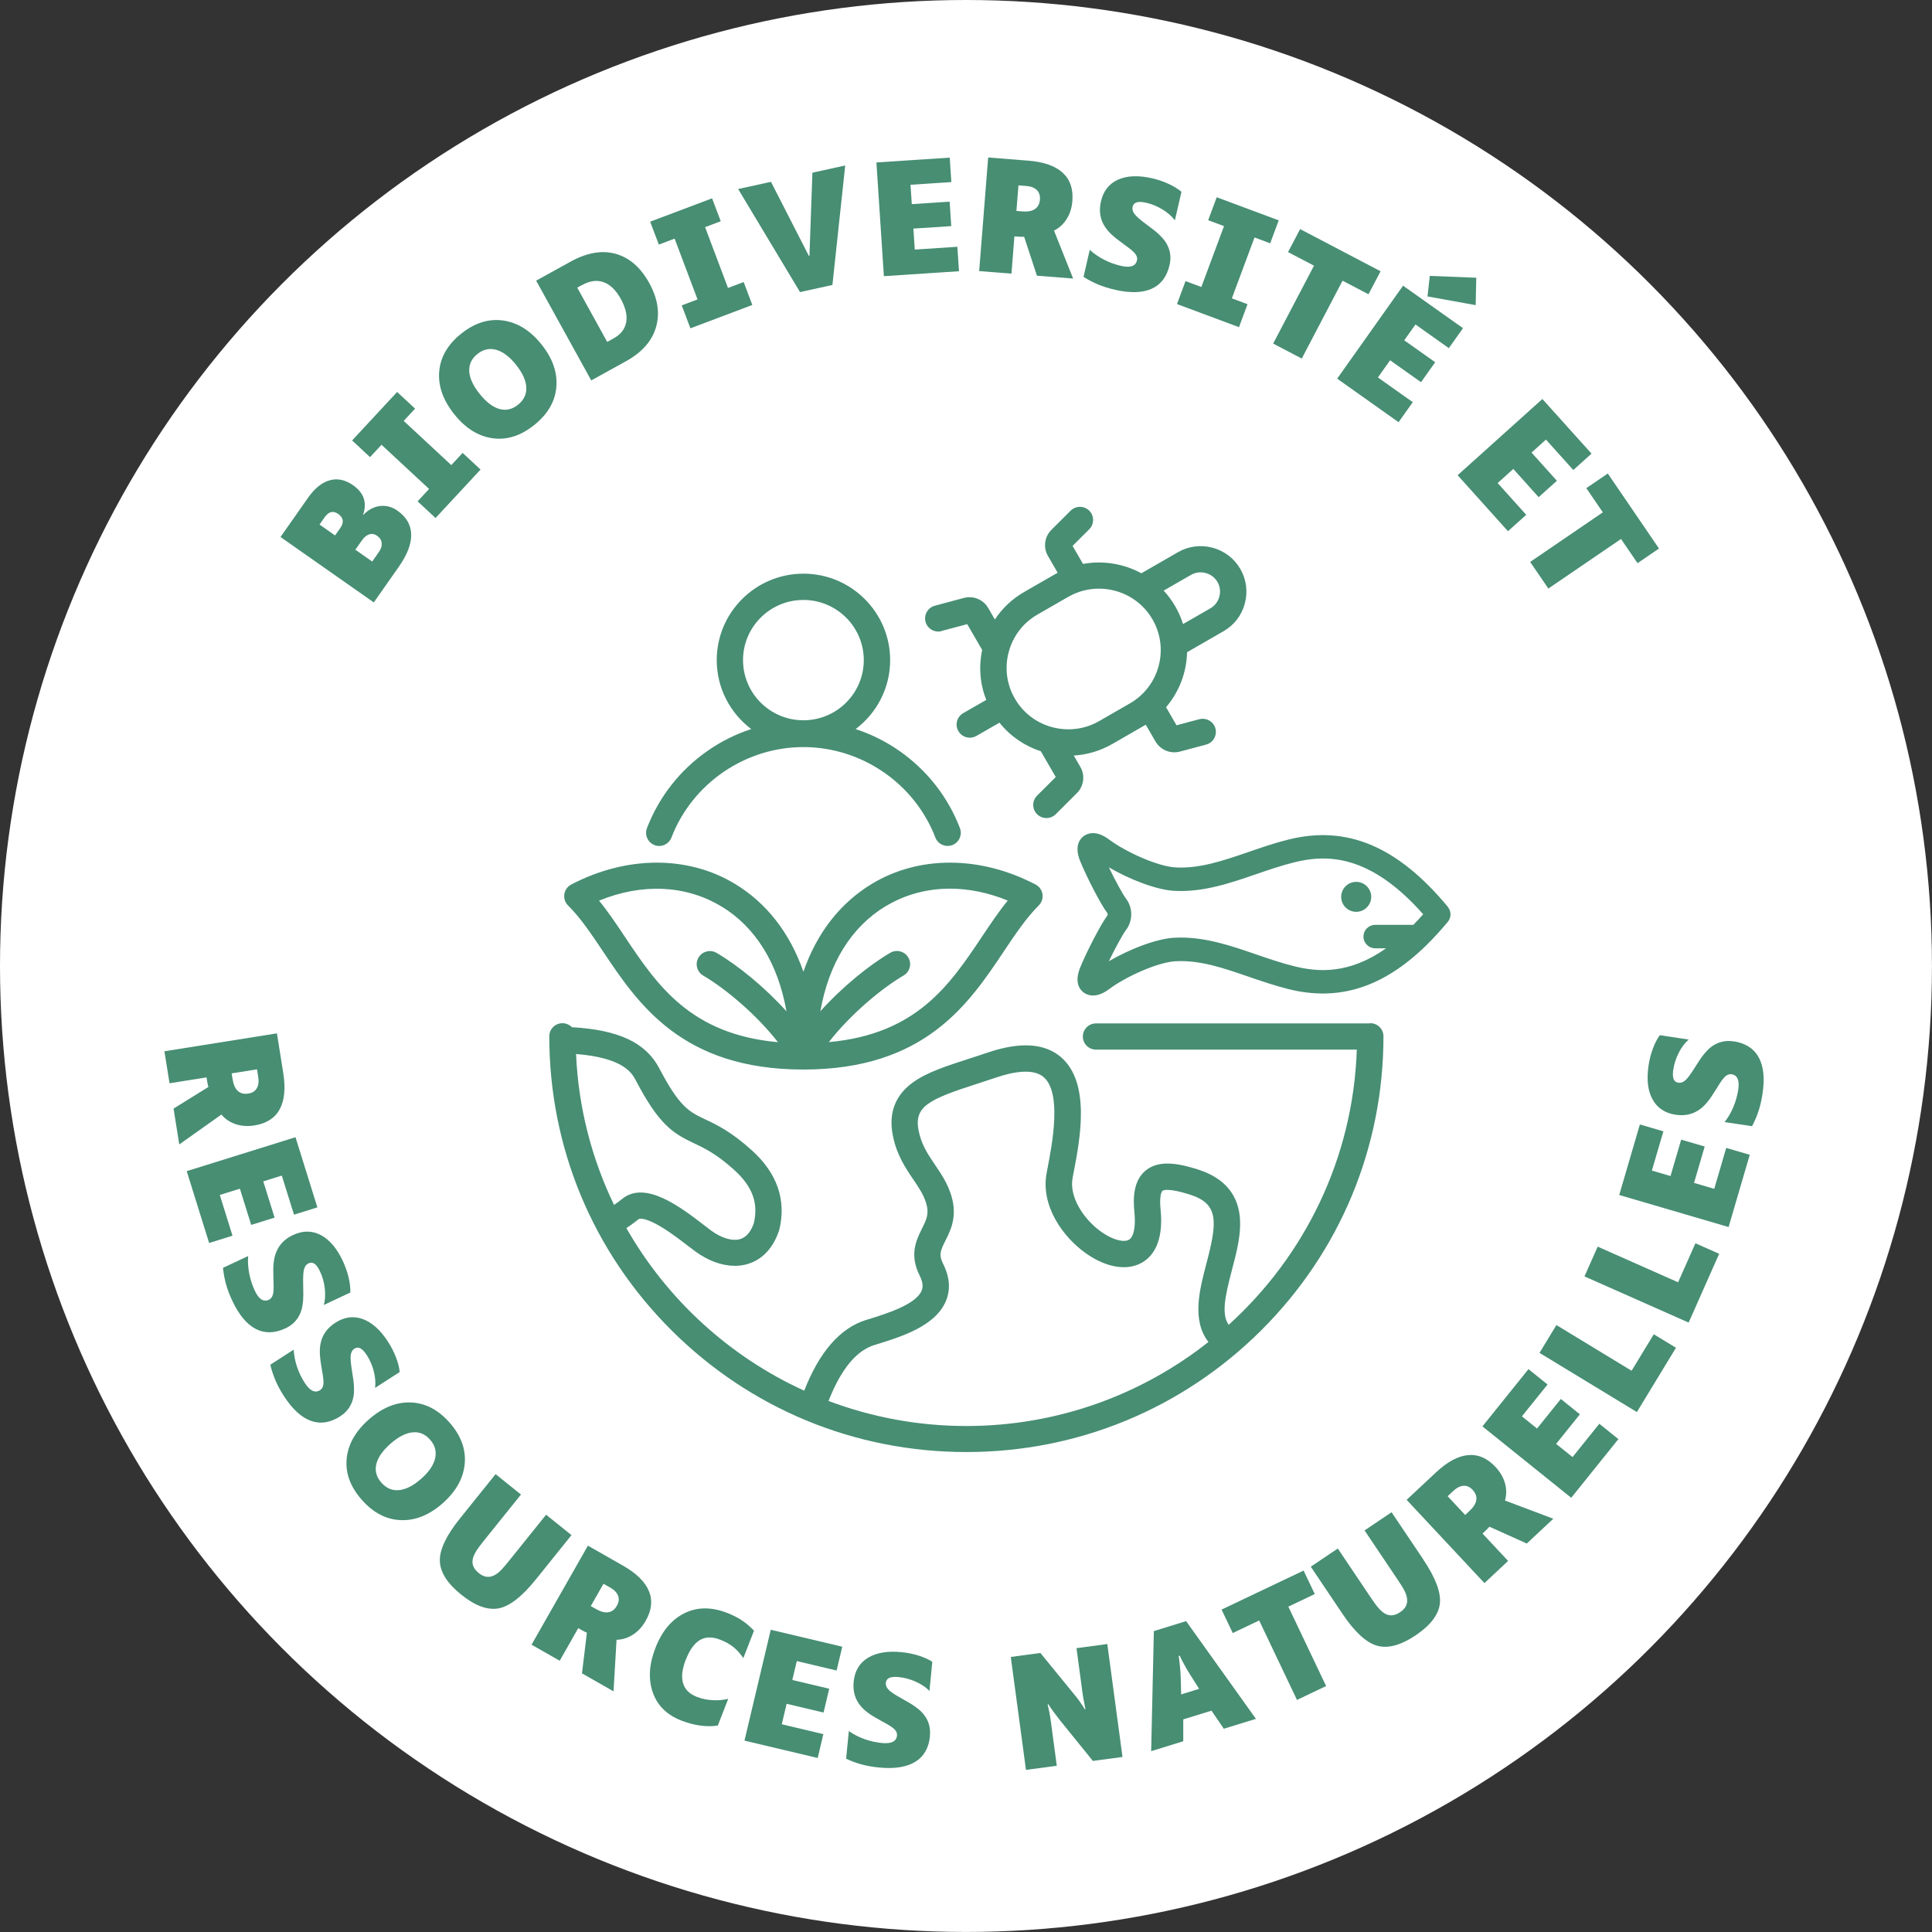 <?xml version="1.0" encoding="UTF-8"?>
<svg id="Calque_2" data-name="Calque 2" xmlns="http://www.w3.org/2000/svg" viewBox="0 0 452.77 452.77">
  <rect x="0" y="0" width="452.77" height="452.77" fill="#333333" stroke="none"/>
  <defs>
    <style>
      .cls-1 {
        fill: #478e73;
      }

      .cls-2 {
        fill: #fff;
      }
    </style>
  </defs>
  <g id="Calque_1-2" data-name="Calque 1">
    <g>
      <circle class="cls-2" cx="226.38" cy="226.38" r="226.38"/>
      <g>
        <path class="cls-1" d="M72.17,116.68c1.57-2.24,3.27-3.61,5.09-4.12,1.83-.51,3.65-.13,5.46,1.14,1.28.9,2.12,1.92,2.51,3.06.39,1.14.35,2.43-.14,3.86l.06.04c1.16-1.21,2.46-1.9,3.91-2.07,1.44-.17,2.81.19,4.09,1.09,2.08,1.46,3.15,3.31,3.21,5.54.06,2.24-.91,4.77-2.89,7.59l-5.87,8.37-21.86-15.33,6.43-9.17ZM78.52,125.49l1.23-1.75c.46-.65.64-1.25.56-1.81-.08-.56-.43-1.05-1.04-1.48-.59-.42-1.15-.56-1.68-.43-.53.13-1.02.52-1.48,1.16l-1.23,1.75,3.64,2.55ZM87.23,131.6l1.57-2.24c.51-.73.72-1.43.65-2.11-.08-.68-.44-1.25-1.09-1.71-.57-.4-1.17-.51-1.8-.32-.63.19-1.21.65-1.73,1.4l-1.55,2.21,3.95,2.77Z"/>
        <path class="cls-1" d="M108.41,106.13l4.21,3.91-10.55,11.36-4.2-3.91,2.69-2.9-11.15-10.36-2.69,2.9-4.2-3.91,10.55-11.36,4.21,3.91-2.67,2.87,11.15,10.36,2.67-2.87Z"/>
        <path class="cls-1" d="M126.9,80.72c2.61,3.26,3.77,6.59,3.48,9.99s-2.02,6.36-5.19,8.9c-3.17,2.54-6.43,3.57-9.78,3.09-3.35-.47-6.34-2.35-8.96-5.63-2.62-3.28-3.8-6.62-3.52-10s1.99-6.34,5.15-8.87c3.17-2.54,6.45-3.56,9.83-3.09,3.38.48,6.38,2.35,8.99,5.61ZM120.94,85.49c-1.52-1.9-3.06-3.06-4.64-3.51-1.58-.44-3.05-.12-4.42.98s-2,2.45-1.91,4.06c.09,1.61.91,3.38,2.44,5.29,1.53,1.91,3.07,3.09,4.61,3.53,1.54.44,3,.11,4.37-.98,1.38-1.11,2.04-2.47,1.95-4.09-.08-1.62-.89-3.38-2.4-5.27Z"/>
        <path class="cls-1" d="M152.18,66.39c1.98,3.59,2.5,7.02,1.56,10.28-.95,3.26-3.29,5.91-7.03,7.98l-8.15,4.5-12.91-23.38,8.06-4.45c3.84-2.12,7.37-2.73,10.59-1.83,3.22.9,5.85,3.2,7.89,6.9ZM136.38,66.8l-1.1.61,7.02,12.72,1.47-.81c1.7-.94,2.69-2.2,2.98-3.8.29-1.6-.13-3.42-1.26-5.46-1.14-2.06-2.48-3.37-4.03-3.93-1.55-.56-3.24-.33-5.08.69Z"/>
        <path class="cls-1" d="M174.28,66.1l2.03,5.37-14.51,5.47-2.03-5.37,3.7-1.4-5.37-14.25-3.7,1.4-2.03-5.37,14.51-5.47,2.03,5.37-3.67,1.38,5.37,14.25,3.67-1.38Z"/>
        <path class="cls-1" d="M198.08,38.77l-3,28.01-7.59,1.67-14.5-24.15,7.69-1.69,8.88,17.36.14-.03.69-19.47,7.69-1.69Z"/>
        <path class="cls-1" d="M224.36,57.83l.38,5.73-17.6,1.16-1.75-26.65,17.18-1.13.38,5.73-9.57.63.3,4.54,8.87-.58.38,5.73-8.87.58.32,4.92,9.99-.66Z"/>
        <path class="cls-1" d="M237.73,55.37l-.69,8.76-7.57-.6,2.11-26.62,9.39.74c3.63.29,6.32,1.23,8.06,2.82,1.75,1.59,2.51,3.8,2.28,6.64-.12,1.58-.56,2.97-1.31,4.18s-1.75,2.12-2.99,2.75l4.48,11.24-8.48-.67-3-9.12c-.23,0-.49,0-.77,0-.28-.01-.54-.03-.77-.04l-.73-.06ZM240.49,43.58l-1.81-.14-.48,6,1.43.11c1.26.1,2.23-.09,2.92-.56.69-.47,1.08-1.22,1.16-2.24.07-.93-.17-1.67-.74-2.22-.57-.55-1.39-.87-2.49-.95Z"/>
        <path class="cls-1" d="M274.1,62.09c-.63,2.73-2.02,4.59-4.19,5.57s-5.04,1.07-8.6.25c-1.43-.33-2.74-.74-3.92-1.22-1.18-.49-2.34-1.09-3.46-1.8l1.46-6.34c.97.89,2.08,1.66,3.35,2.31,1.26.65,2.59,1.13,3.98,1.45,1.09.25,1.95.27,2.57.05.62-.22,1.01-.66,1.17-1.35.11-.48-.01-.97-.36-1.47-.35-.5-1.24-1.25-2.66-2.25-1.35-.98-2.34-1.76-2.96-2.35s-1.13-1.19-1.54-1.81c-.57-.87-.93-1.8-1.08-2.78-.16-.98-.11-2.03.15-3.14.56-2.46,1.9-4.16,4.01-5.11s4.78-1.05,8.01-.31c1.32.3,2.58.73,3.8,1.29,1.21.55,2.23,1.18,3.05,1.87l-1.54,6.69c-.71-.95-1.68-1.8-2.9-2.55-1.22-.75-2.5-1.27-3.84-1.58-.96-.22-1.69-.25-2.21-.09-.52.16-.84.51-.96,1.05-.12.52.01,1.06.4,1.62.39.56,1.34,1.39,2.85,2.51,1.29.94,2.24,1.69,2.84,2.25.6.56,1.1,1.11,1.5,1.66.59.86.98,1.75,1.16,2.67s.15,1.9-.08,2.93Z"/>
        <path class="cls-1" d="M292.36,71.29l-2,5.38-14.53-5.41,2-5.38,3.71,1.38,5.31-14.27-3.71-1.38,2-5.38,14.53,5.41-2,5.38-3.67-1.37-5.31,14.27,3.67,1.37Z"/>
        <path class="cls-1" d="M314.64,65.77l-9.57,18.26-6.7-3.51,9.57-18.26-6.08-3.18,2.83-5.39,18.85,9.88-2.83,5.39-6.08-3.18Z"/>
        <path class="cls-1" d="M331.08,94.26l-3.32,4.68-14.39-10.2,15.44-21.79,14.05,9.96-3.32,4.68-7.82-5.55-2.63,3.71,7.25,5.14-3.32,4.68-7.25-5.14-2.85,4.03,8.17,5.79ZM345.83,71.51l-11.29-2.04.54-4.81,10.89.43-.14,6.42Z"/>
        <path class="cls-1" d="M357.67,120.65l-4.27,3.84-11.8-13.12,19.86-17.86,11.52,12.8-4.27,3.84-6.41-7.13-3.38,3.04,5.94,6.61-4.27,3.84-5.94-6.61-3.67,3.3,6.69,7.44Z"/>
        <path class="cls-1" d="M379.89,126.31l-17.03,11.62-4.26-6.24,17.03-11.62-3.87-5.67,5.03-3.43,12,17.58-5.03,3.43-3.87-5.67Z"/>
      </g>
      <g>
        <path class="cls-1" d="M48.41,252.49l-8.68,1.38-1.2-7.5,26.37-4.2,1.48,9.3c.57,3.59.29,6.43-.84,8.5-1.13,2.07-3.11,3.33-5.92,3.78-1.57.25-3.02.15-4.37-.29-1.35-.45-2.47-1.2-3.37-2.26l-9.87,7-1.34-8.4,8.16-5.06c-.06-.23-.12-.48-.17-.75-.06-.28-.1-.53-.14-.76l-.12-.73ZM60.52,252.4l-.29-1.8-5.94.95.23,1.42c.2,1.24.61,2.15,1.23,2.71.62.56,1.44.76,2.45.6.92-.15,1.58-.56,1.98-1.24.4-.68.51-1.56.34-2.64Z"/>
        <path class="cls-1" d="M54.49,289.59l-5.48,1.71-5.25-16.84,25.49-7.95,5.13,16.44-5.48,1.71-2.86-9.16-4.34,1.36,2.65,8.49-5.48,1.71-2.65-8.49-4.71,1.47,2.98,9.56Z"/>
        <path class="cls-1" d="M66.89,311.3c-2.54,1.19-4.86,1.23-6.97.13-2.11-1.1-3.94-3.31-5.5-6.63-.62-1.33-1.11-2.61-1.45-3.84s-.58-2.51-.71-3.84l5.9-2.76c-.11,1.31-.03,2.67.24,4.06.27,1.39.7,2.74,1.3,4.03.47,1.02.99,1.7,1.54,2.06.55.36,1.15.39,1.78.09.44-.21.75-.6.93-1.19.18-.58.22-1.75.13-3.48-.06-1.67-.05-2.93.03-3.78s.24-1.62.48-2.33c.34-.98.85-1.84,1.52-2.57.68-.73,1.53-1.34,2.57-1.82,2.28-1.07,4.45-1.06,6.5.01,2.05,1.08,3.78,3.12,5.18,6.12.57,1.23,1.02,2.49,1.33,3.79.31,1.3.45,2.48.41,3.56l-6.21,2.91c.31-1.15.39-2.44.23-3.85-.16-1.42-.53-2.75-1.12-4-.42-.89-.84-1.49-1.28-1.79-.44-.31-.91-.34-1.42-.11-.49.23-.83.66-1.03,1.31-.2.65-.27,1.91-.22,3.79.05,1.6.04,2.81-.02,3.62-.07.82-.19,1.55-.38,2.21-.31.99-.77,1.85-1.39,2.56-.62.71-1.4,1.29-2.35,1.74Z"/>
        <path class="cls-1" d="M79.75,331.91c-2.35,1.52-4.65,1.87-6.89,1.07s-4.35-2.75-6.34-5.83c-.8-1.24-1.45-2.44-1.95-3.61s-.91-2.41-1.22-3.71l5.47-3.53c.07,1.31.33,2.64.78,3.99.45,1.35,1.06,2.62,1.83,3.81.61.94,1.21,1.55,1.81,1.83.6.28,1.19.23,1.78-.15.41-.27.67-.7.76-1.3.1-.6-.02-1.76-.34-3.47-.29-1.65-.44-2.9-.48-3.75s.02-1.64.16-2.37c.2-1.02.59-1.94,1.16-2.75.57-.81,1.34-1.53,2.3-2.15,2.12-1.36,4.27-1.65,6.44-.86,2.17.79,4.16,2.58,5.95,5.37.73,1.14,1.34,2.33,1.82,3.57.48,1.24.78,2.4.88,3.47l-5.77,3.72c.15-1.18.06-2.47-.29-3.85-.35-1.38-.9-2.66-1.64-3.81-.53-.82-1.04-1.36-1.51-1.61-.48-.25-.95-.22-1.42.08-.45.29-.73.77-.84,1.44-.11.67-.01,1.93.29,3.79.27,1.58.42,2.77.46,3.59.04.82.02,1.57-.08,2.24-.17,1.03-.52,1.94-1.03,2.73-.52.79-1.22,1.47-2.1,2.04Z"/>
        <path class="cls-1" d="M103.77,352.27c-3.13,2.77-6.39,4.1-9.8,3.98-3.41-.12-6.46-1.69-9.15-4.73-2.69-3.04-3.89-6.24-3.58-9.61.3-3.37,2.03-6.45,5.17-9.23,3.15-2.78,6.42-4.12,9.81-4.01,3.4.11,6.44,1.67,9.11,4.69,2.69,3.04,3.88,6.26,3.58,9.66-.31,3.4-2.02,6.49-5.15,9.26ZM98.71,346.55c1.82-1.61,2.91-3.21,3.27-4.81.36-1.6-.04-3.05-1.2-4.36-1.16-1.31-2.54-1.88-4.15-1.7-1.61.18-3.33,1.08-5.16,2.7s-2.93,3.22-3.29,4.78c-.36,1.57.04,3,1.2,4.31,1.18,1.33,2.57,1.91,4.18,1.74,1.61-.17,3.33-1.05,5.15-2.66Z"/>
        <path class="cls-1" d="M125.57,370.15c-3.26,4.05-6.18,6.31-8.75,6.78-2.57.46-5.49-.61-8.74-3.23-3.26-2.62-4.92-5.24-5-7.88-.08-2.64,1.49-5.96,4.71-9.96l8.35-10.39,5.95,4.78-8.68,10.8c-.82,1.02-1.39,1.79-1.72,2.3s-.56.98-.72,1.4c-.28.76-.32,1.46-.12,2.1s.65,1.24,1.34,1.8c.67.54,1.34.84,2,.89.66.05,1.33-.14,2.02-.58.4-.24.82-.58,1.23-1.01.42-.43,1.04-1.15,1.86-2.17l8.68-10.8,5.95,4.78-8.35,10.39Z"/>
        <path class="cls-1" d="M135.51,381.56l-4.34,7.64-6.6-3.76,13.21-23.21,8.18,4.66c3.16,1.8,5.2,3.79,6.11,5.97.91,2.18.66,4.51-.75,6.98-.78,1.38-1.77,2.45-2.96,3.23-1.19.77-2.48,1.18-3.87,1.22l-.71,12.08-7.39-4.21,1.15-9.53c-.21-.09-.45-.21-.69-.33-.25-.13-.48-.25-.68-.37l-.64-.36ZM143.01,372.06l-1.58-.9-2.98,5.23,1.25.71c1.1.62,2.06.87,2.88.73.83-.13,1.5-.65,2-1.54.46-.81.55-1.58.27-2.32-.28-.74-.9-1.38-1.85-1.92Z"/>
        <path class="cls-1" d="M160.73,388.89c-.87,2.24-1.09,4.09-.66,5.56.43,1.47,1.51,2.54,3.25,3.22,1.11.43,2.31.69,3.61.77,1.3.08,2.54-.03,3.73-.31l-2.44,6.26c-1.28.2-2.66.2-4.13,0-1.47-.21-2.94-.6-4.39-1.16-3.41-1.33-5.66-3.54-6.73-6.64-1.07-3.1-.86-6.57.64-10.42,1.52-3.91,3.78-6.62,6.78-8.1,2.99-1.49,6.34-1.51,10.04-.08,1.3.51,2.47,1.1,3.49,1.79,1.02.69,1.95,1.48,2.78,2.38l-2.5,6.43c-.7-1.05-1.47-1.91-2.32-2.59-.85-.68-1.88-1.26-3.1-1.73-1.85-.72-3.43-.7-4.74.07s-2.41,2.29-3.3,4.58Z"/>
        <path class="cls-1" d="M192.95,406.4l-1.32,5.59-17.16-4.07,6.16-25.98,16.76,3.97-1.33,5.58-9.33-2.21-1.05,4.43,8.65,2.05-1.33,5.58-8.65-2.05-1.14,4.8,9.74,2.31Z"/>
        <path class="cls-1" d="M217.95,406.82c-.27,2.79-1.42,4.81-3.45,6.06s-4.86,1.7-8.5,1.34c-1.46-.14-2.81-.38-4.04-.71s-2.46-.78-3.67-1.35l.64-6.48c1.07.76,2.28,1.38,3.61,1.87,1.34.48,2.71.79,4.13.93,1.11.11,1.97.02,2.56-.28.59-.29.92-.79.99-1.48.05-.49-.13-.96-.55-1.41-.41-.45-1.39-1.08-2.93-1.89-1.47-.8-2.55-1.45-3.24-1.96-.69-.5-1.28-1.03-1.76-1.6-.67-.79-1.15-1.67-1.43-2.62-.28-.95-.37-2-.25-3.14.25-2.51,1.36-4.37,3.33-5.58s4.61-1.66,7.9-1.33c1.35.13,2.66.4,3.93.79,1.27.39,2.36.88,3.27,1.46l-.67,6.83c-.83-.86-1.9-1.58-3.2-2.16-1.3-.58-2.64-.95-4.01-1.08-.98-.1-1.71-.03-2.2.19-.49.22-.76.61-.82,1.17-.05.54.15,1.05.6,1.55.45.5,1.5,1.21,3.15,2.12,1.4.77,2.44,1.4,3.1,1.87.67.48,1.24.96,1.7,1.45.7.77,1.2,1.61,1.49,2.5.3.9.4,1.87.29,2.91Z"/>
        <path class="cls-1" d="M246.29,403.58l1.37,10.23-7.22.97-3.56-26.47,6.94-.93,7.56,9.26c.56.66,1.08,1.32,1.56,1.98.48.67.91,1.32,1.31,1.98l.13-.05c-.14-.71-.28-1.41-.41-2.1-.13-.69-.24-1.38-.33-2.07l-1.36-10.13,7.22-.97,3.56,26.47-6.94.93-7.58-9.36c-.54-.68-1.05-1.35-1.54-2.02-.49-.66-.94-1.31-1.35-1.94l-.13.05c.16.68.31,1.38.44,2.08.13.7.24,1.4.33,2.09Z"/>
        <path class="cls-1" d="M277.3,402.95v5.12s-7.52,2.32-7.52,2.32l.63-28.14,7.56-2.33,16.36,22.9-7.53,2.32-2.88-4.24-6.62,2.04ZM276.23,388.08c.1.63.19,1.42.29,2.38.1.96.16,1.83.18,2.6l.11,4.03,4.21-1.3-2.15-3.4c-.43-.67-.88-1.43-1.34-2.28-.47-.84-.82-1.55-1.07-2.11l-.23.07Z"/>
        <path class="cls-1" d="M301.92,376.51l8.86,18.62-6.83,3.25-8.86-18.62-6.19,2.95-2.62-5.5,19.22-9.14,2.62,5.5-6.19,2.95Z"/>
        <path class="cls-1" d="M333.56,365.5c2.9,4.32,4.19,7.77,3.87,10.37-.32,2.59-2.22,5.05-5.68,7.38-3.47,2.33-6.47,3.14-9.01,2.43-2.54-.71-5.25-3.19-8.11-7.45l-7.44-11.07,6.33-4.26,7.73,11.5c.73,1.08,1.29,1.86,1.69,2.32.4.46.77.83,1.12,1.1.64.5,1.3.74,1.97.74.67,0,1.38-.25,2.11-.75.72-.48,1.2-1.03,1.44-1.65.25-.62.26-1.31.05-2.1-.11-.46-.31-.95-.59-1.48-.28-.53-.79-1.33-1.52-2.42l-7.73-11.5,6.33-4.26,7.44,11.07Z"/>
        <path class="cls-1" d="M347.43,359.39l6,6.42-5.55,5.19-18.23-19.51,6.88-6.43c2.66-2.49,5.17-3.84,7.52-4.05,2.35-.22,4.5.71,6.44,2.79,1.08,1.16,1.82,2.42,2.2,3.79s.39,2.72.01,4.06l11.32,4.27-6.21,5.81-8.76-3.94c-.15.18-.33.37-.53.56-.2.2-.38.38-.55.54l-.54.5ZM340.59,349.4l-1.33,1.24,4.11,4.4,1.05-.98c.92-.86,1.44-1.71,1.56-2.54.12-.83-.17-1.62-.87-2.37-.64-.68-1.35-1-2.13-.95-.79.05-1.58.45-2.38,1.19Z"/>
        <path class="cls-1" d="M374.8,333.66l4.47,3.6-11.05,13.75-20.81-16.73,10.79-13.42,4.47,3.6-6.01,7.47,3.55,2.85,5.57-6.93,4.47,3.6-5.57,6.93,3.85,3.09,6.27-7.8Z"/>
        <path class="cls-1" d="M387.57,312.69l5.2,3.16-9.16,15.07-22.82-13.87,3.96-6.52,17.62,10.71,5.2-8.55Z"/>
        <path class="cls-1" d="M397.32,291.36l5.57,2.47-7.15,16.12-24.41-10.82,3.09-6.98,18.85,8.36,4.06-9.15Z"/>
        <path class="cls-1" d="M404.55,269.02l5.51,1.61-4.96,16.93-25.63-7.51,4.84-16.53,5.51,1.61-2.7,9.2,4.37,1.28,2.5-8.53,5.51,1.61-2.5,8.53,4.74,1.39,2.81-9.61Z"/>
        <path class="cls-1" d="M406.27,244.03c2.77.42,4.73,1.67,5.88,3.75,1.15,2.08,1.45,4.94.9,8.56-.22,1.45-.53,2.79-.92,4-.4,1.21-.91,2.41-1.53,3.59l-6.44-.97c.82-1.03,1.5-2.2,2.05-3.51.55-1.31.93-2.67,1.15-4.07.17-1.11.12-1.96-.14-2.57s-.74-.96-1.43-1.06c-.48-.07-.96.08-1.43.47-.47.39-1.15,1.33-2.04,2.83-.88,1.43-1.58,2.47-2.12,3.13-.54.66-1.1,1.22-1.69,1.68-.83.63-1.72,1.06-2.69,1.29-.97.23-2.02.26-3.15.09-2.49-.38-4.29-1.58-5.4-3.61-1.11-2.03-1.42-4.68-.92-7.96.2-1.34.53-2.63.99-3.88.46-1.25,1-2.31,1.63-3.19l6.78,1.02c-.9.78-1.67,1.81-2.32,3.08-.65,1.27-1.08,2.59-1.29,3.95-.15.97-.12,1.71.07,2.21.2.5.57.79,1.12.88.53.08,1.06-.09,1.58-.52.52-.43,1.29-1.44,2.28-3.04.84-1.36,1.52-2.36,2.03-3,.51-.64,1.02-1.19,1.54-1.63.81-.66,1.67-1.11,2.58-1.36.91-.25,1.89-.3,2.92-.14Z"/>
      </g>
      <path class="cls-1" d="M153.37,198.05c1.59.61,3.37-.18,3.99-1.78,4.88-12.68,17.3-21.19,30.92-21.19s26.05,8.52,30.92,21.19c.47,1.22,1.64,1.98,2.88,1.98.37,0,.74-.07,1.1-.2,1.59-.61,2.39-2.39,1.78-3.98-2.81-7.32-7.72-13.57-14.18-18.09-3.18-2.22-6.64-3.94-10.26-5.12,4.91-3.7,8.09-9.57,8.09-16.16,0-11.17-9.12-20.26-20.32-20.26s-20.32,9.09-20.32,20.26c0,6.59,3.18,12.46,8.09,16.16-3.63,1.18-7.08,2.9-10.26,5.12-6.47,4.52-11.36,10.77-14.18,18.09-.61,1.58.18,3.36,1.78,3.98h0ZM174.13,154.7c0-7.77,6.34-14.1,14.15-14.1s14.15,6.32,14.15,14.1-6.34,14.1-14.15,14.1-14.15-6.33-14.15-14.1ZM321.11,239.84h-64.26c-1.71,0-3.08,1.37-3.08,3.07s1.38,3.07,3.08,3.07h61.12c-.85,25.53-12.28,48.43-30.03,64.5-1.68-2.46-.95-6.34.76-12.83,1.15-4.35,2.33-8.85,1.8-12.96-.67-5.19-3.94-8.75-9.7-10.6-4.26-1.36-9.04-2.41-12.25.17-3.05,2.46-3,6.77-2.7,9.81.34,3.38-.14,5.8-1.29,6.47-1,.59-3.44.27-6.42-1.82-4.02-2.82-7.64-8.09-6.77-12.69.07-.37.14-.77.23-1.19,1.51-7.87,4.04-21.05-2.95-27.09-3.83-3.3-9.64-3.65-17.26-1.05-1.46.5-2.9.96-4.29,1.41-5.32,1.72-9.92,3.2-13.2,5.59-4.12,2.99-5.69,7.15-4.67,12.36.89,4.57,2.96,7.63,4.79,10.33,1.33,1.97,2.49,3.66,3.08,5.74.68,2.38-.04,3.82-1.04,5.82-1.27,2.55-3.03,6.03-.54,10.97.96,1.91.72,2.96.45,3.59-1.38,3.24-8.35,5.39-12.51,6.68l-.45.13c-6.09,1.88-10.98,7.47-14.54,16.59-17.58-8.02-32.19-21.44-41.68-38.11.93-.59,1.89-1.29,2.89-2.1.19-.15,1.32-.3,3.93,1.07,2.59,1.34,5.45,3.54,7.54,5.14.7.54,1.33,1.02,1.86,1.4,3.02,2.2,6.24,3.34,9.2,3.34,1.11,0,2.18-.16,3.19-.48,2.33-.74,5.46-2.69,7.16-7.75.03-.09.06-.17.08-.26,1.67-6.96-.51-13.24-6.49-18.62-4.83-4.35-8.18-5.95-10.89-7.22-3.73-1.77-5.98-2.83-10.77-11.98-3.13-5.98-9.49-8.99-20.46-9.61-.56-.58-1.35-.94-2.22-.94-1.71,0-3.08,1.37-3.08,3.07,0,26.02,10.17,50.49,28.63,68.89,18.46,18.41,43,28.54,69.11,28.54s50.65-10.14,69.12-28.54c18.47-18.4,28.63-42.87,28.63-68.89,0-1.7-1.38-3.07-3.08-3.07l-.02.02ZM143.9,282.37c-5.2-10.79-8.35-22.74-8.9-35.36,11.23.89,13.16,4.56,14.02,6.22,5.47,10.44,8.73,12.38,13.61,14.69,2.46,1.16,5.24,2.48,9.39,6.22,4.31,3.89,5.74,7.74,4.65,12.5-.7,2.03-1.75,3.27-3.13,3.72-1.82.58-4.38-.15-6.88-1.97-.49-.36-1.08-.81-1.73-1.32-5.47-4.2-13.74-10.54-19.17-6.07-.64.53-1.25.98-1.84,1.37h0ZM283.2,314.5c-15.61,12.33-35.33,19.69-56.74,19.69-11.36,0-22.24-2.09-32.29-5.87,2.17-5.57,5.6-11.52,10.68-13.08l.44-.14c5.85-1.81,13.86-4.27,16.36-10.14,1.16-2.71.94-5.66-.62-8.76-1.1-2.18-.59-3.21.54-5.46,1.19-2.36,2.8-5.58,1.45-10.28-.87-3.03-2.41-5.29-3.9-7.49-1.64-2.42-3.2-4.72-3.85-8.05-1.1-5.65,2.45-7.3,13.71-10.93,1.41-.45,2.87-.93,4.38-1.44,3.72-1.27,8.67-2.32,11.22-.13,4.3,3.72,2.02,15.58.93,21.28-.08.43-.16.84-.23,1.22-1.42,7.53,3.65,14.89,9.29,18.86,4.74,3.32,9.63,4.11,13.09,2.1,2.4-1.39,5.1-4.68,4.33-12.39-.38-3.72.4-4.38.43-4.41.17-.14,1.31-.76,6.48.89,6.77,2.17,6.4,6.37,3.83,16.13-1.59,6.03-3.51,13.29.47,18.4ZM220.69,147.86l5.98-1.59,3.5,6.04c-.84,3.96-.5,8.01.96,11.72l-5.4,3.1c-1.47.85-1.99,2.73-1.13,4.21.57.99,1.61,1.54,2.68,1.54.52,0,1.05-.13,1.54-.41l5.41-3.11c2.56,3.21,5.97,5.49,9.7,6.71l3.49,6.03-4.38,4.36c-1.2,1.2-1.2,3.15,0,4.35.6.6,1.4.9,2.19.9s1.58-.3,2.19-.9l4.96-4.95c1.62-1.62,1.96-4.14.81-6.12l-1.55-2.68c3.09-.18,6.19-1.07,9.04-2.71l7.21-4.15c.21-.12.41-.25.62-.37l2.28,3.94c.93,1.59,2.62,2.54,4.4,2.54.43,0,.88-.06,1.31-.17l6.15-1.64c1.65-.44,2.62-2.12,2.19-3.77-.44-1.64-2.13-2.61-3.78-2.18l-5.34,1.42-2.45-4.23c3.09-3.62,4.82-8.2,4.92-12.89l8.56-4.93c2.48-1.42,4.24-3.73,4.98-6.48.74-2.76.37-5.64-1.06-8.11-1.43-2.47-3.74-4.23-6.5-4.97-2.77-.74-5.66-.37-8.13,1.06l-8.56,4.93c-4.13-2.25-8.97-3.05-13.67-2.19l-2.45-4.23,3.91-3.9c1.2-1.2,1.2-3.15,0-4.35-1.2-1.2-3.16-1.2-4.37,0l-4.5,4.49c-1.63,1.62-1.96,4.14-.81,6.12l2.28,3.94c-.21.12-.42.22-.64.35l-7.21,4.15c-2.8,1.61-5.14,3.82-6.87,6.45l-1.56-2.69c-1.15-1.99-3.51-2.96-5.72-2.36l-6.78,1.82c-1.65.44-2.62,2.12-2.19,3.77.44,1.64,2.14,2.61,3.78,2.18h0ZM279.12,134.73c1.04-.6,2.26-.76,3.44-.44,1.18.32,2.16,1.06,2.76,2.1.6,1.04.76,2.26.44,3.43-.32,1.17-1.06,2.15-2.11,2.75l-6.4,3.68c-.44-1.42-1.05-2.82-1.83-4.17-.78-1.34-1.7-2.57-2.71-3.67l6.4-3.68h0ZM236.4,152.79c1-3.74,3.39-6.84,6.72-8.76l7.21-4.15c2.27-1.31,4.76-1.93,7.21-1.93,5,0,9.88,2.58,12.55,7.2,3.99,6.89,1.61,15.73-5.29,19.69l-7.21,4.15c-3.35,1.93-7.17,2.36-10.67,1.51-.13-.04-.26-.08-.4-.1-3.55-.97-6.72-3.27-8.69-6.69-1.92-3.31-2.43-7.2-1.43-10.93ZM339.3,212.51c-11.77-14.17-23.63-19.18-37.34-15.76-3.3.82-6.42,1.9-9.44,2.94-5.83,2-11.33,3.9-17.02,3.59-4.24-.23-11.75-3.66-15.63-6.57-3.14-2.35-5.2-1.3-5.94-.74-.89.68-2.18,2.33-.82,5.75,1.47,3.7,4.96,10.41,6.33,12.16.19.25.19.54,0,.79-1.36,1.76-4.85,8.46-6.33,12.16-1.36,3.42-.07,5.07.82,5.74.39.3,1.15.73,2.23.73.97,0,2.22-.35,3.71-1.46,3.88-2.91,11.38-6.34,15.63-6.57,5.68-.31,11.19,1.58,17.02,3.59,3.02,1.04,6.15,2.11,9.44,2.94,11.7,2.92,22.07-.32,32.18-10.15.15-.12.28-.25.4-.4,1.59-1.57,3.17-3.31,4.76-5.21.84-1.02.84-2.49,0-3.51h0ZM331.24,216.74h-8.95c-1.53,0-2.76,1.23-2.76,2.75s1.23,2.75,2.76,2.75h2.55c-8.66,6.09-15.86,5.62-21.54,4.2-3.07-.76-6.08-1.8-8.99-2.8-5.62-1.93-11.4-3.92-17.58-3.92-.51,0-1.03.02-1.54.04-4.31.24-10.61,2.75-15.33,5.51,1.51-3.12,3.33-6.43,3.96-7.24,1.72-2.22,1.72-5.31,0-7.53-.63-.81-2.45-4.12-3.96-7.24,4.72,2.76,11.02,5.27,15.33,5.51,6.76.37,13.05-1.79,19.12-3.88,2.91-1,5.92-2.04,8.99-2.8,7.48-1.86,17.62-2.1,30.23,12.17-.78.88-1.54,1.69-2.29,2.47v.02ZM321.35,210.18c0,1.93-1.58,3.51-3.52,3.51s-3.52-1.57-3.52-3.51,1.58-3.51,3.52-3.51,3.52,1.57,3.52,3.51ZM141.31,222.96c8.25,12.33,18.52,27.69,46.97,27.69s38.72-15.35,46.97-27.69c2.71-4.04,5.26-7.86,8.18-10.76.69-.69,1.02-1.67.88-2.64-.14-.97-.75-1.81-1.62-2.27-12.94-6.77-27.27-6.84-38.33-.18-7.5,4.52-12.95,11.59-16.08,20.62-3.13-9.02-8.59-16.09-16.08-20.62-11.05-6.66-25.37-6.59-38.33.18-.87.45-1.47,1.3-1.62,2.27-.14.97.17,1.95.88,2.64,2.92,2.9,5.47,6.72,8.18,10.76ZM207.56,212.38c4.56-2.75,9.7-4.12,15.07-4.12,4.42,0,9,.93,13.54,2.79-2.12,2.6-4.06,5.5-6.06,8.49-7.52,11.24-15.27,22.82-35.87,24.68,5-6.43,12.29-12.55,17.52-15.61,1.47-.86,1.97-2.75,1.1-4.22-.87-1.47-2.76-1.96-4.23-1.1-4.92,2.88-11.22,7.97-16.38,13.71,1.98-11.2,7.24-19.77,15.3-24.63h0ZM169.01,212.38c8.07,4.86,13.33,13.43,15.3,24.63-5.16-5.74-11.45-10.82-16.38-13.7-1.47-.86-3.36-.37-4.23,1.1-.87,1.47-.38,3.35,1.1,4.22,5.25,3.07,12.52,9.19,17.52,15.61-20.59-1.86-28.35-13.44-35.87-24.68-2-3.01-3.94-5.89-6.06-8.49,10.05-4.12,20.31-3.68,28.62,1.33h0Z"/>
    </g>
  </g>
</svg>